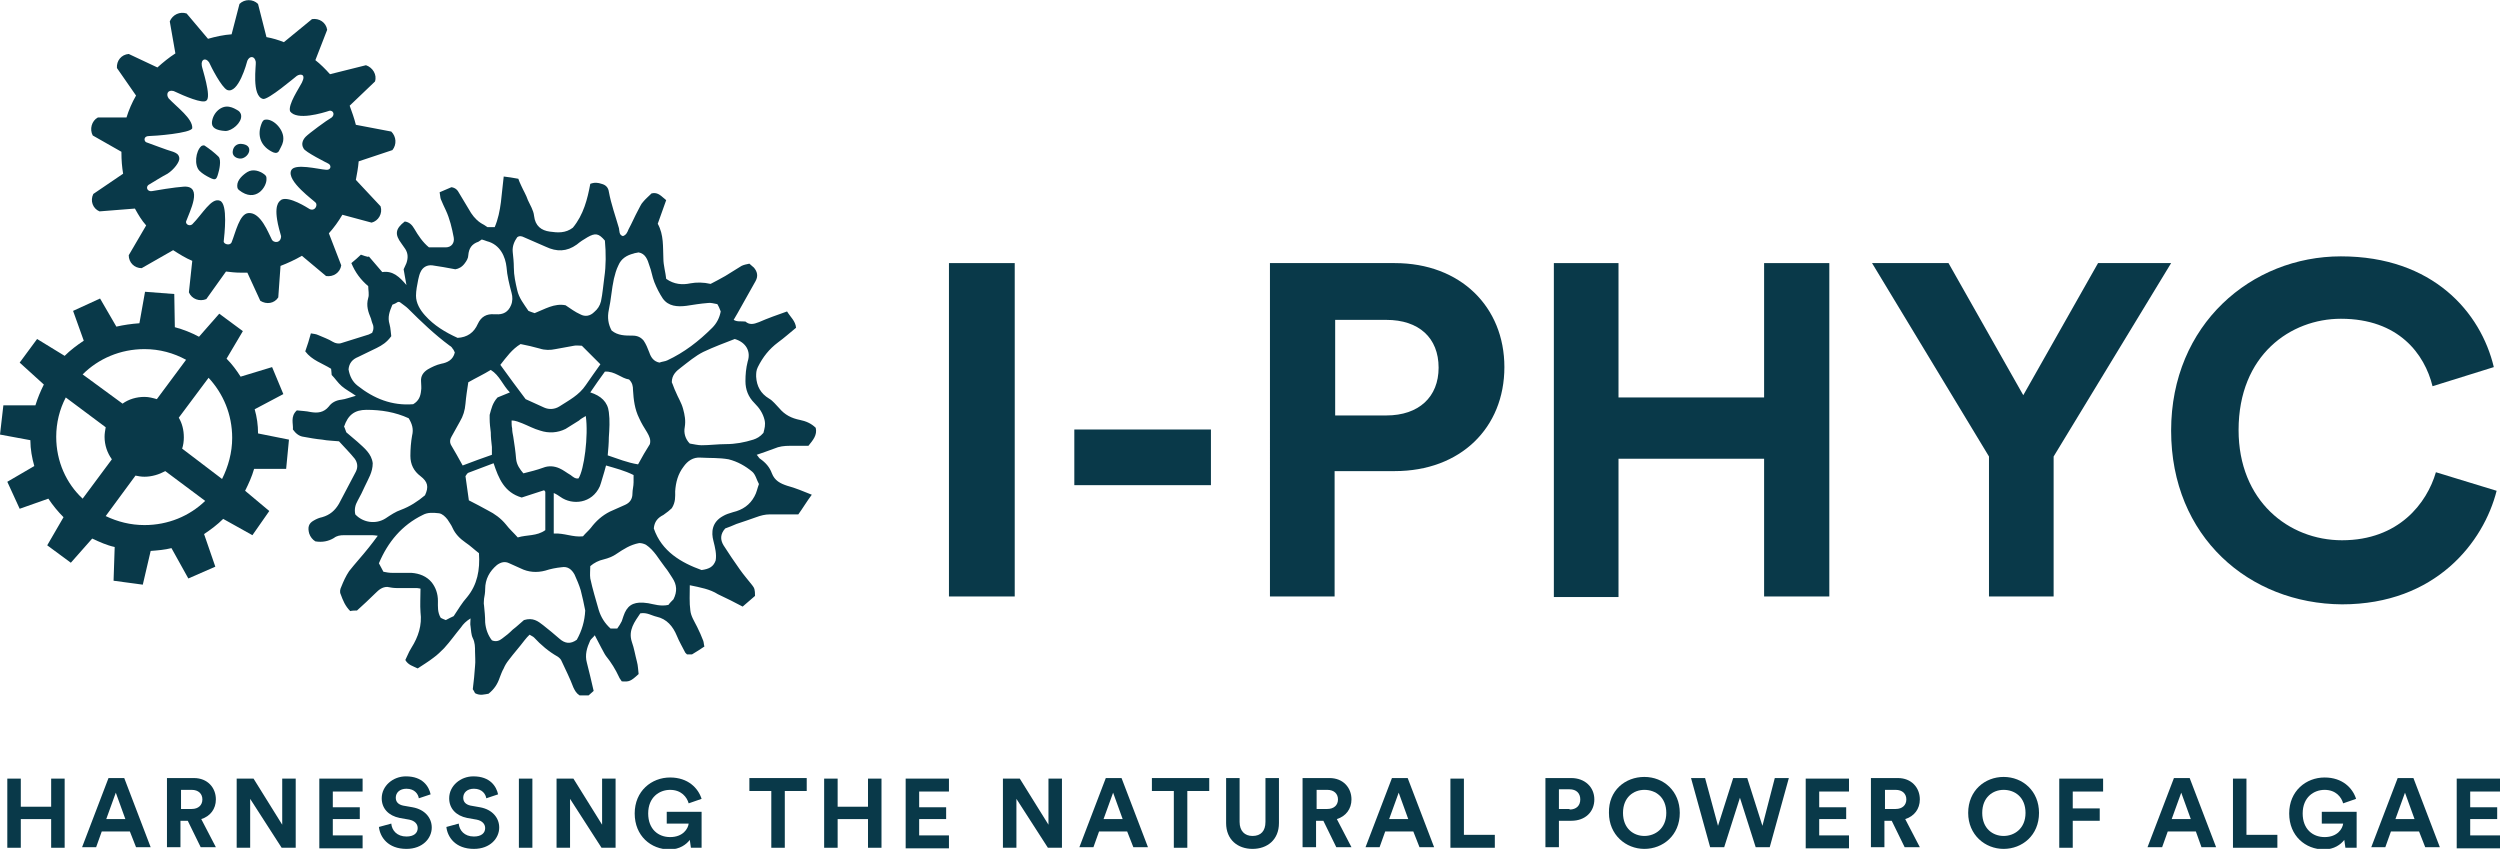 <?xml version="1.0" encoding="utf-8"?>
<!-- Generator: Adobe Illustrator 26.0.2, SVG Export Plug-In . SVG Version: 6.00 Build 0)  -->
<svg version="1.1" id="OUTLINED_1_" xmlns="http://www.w3.org/2000/svg" xmlns:xlink="http://www.w3.org/1999/xlink" x="0px"
	 y="0px" viewBox="0 0 444.7 151" style="enable-background:new 0 0 444.7 151;" xml:space="preserve">
<style type="text/css">
	.st0{fill:#093949;}
</style>
<g>
	<path class="st0" d="M9.1,150.8v-5.1H3.7v5.1H1.3v-12.3h2.4v5h5.4v-5h2.4v12.3H9.1z"/>
	<path class="st0" d="M23.1,147.9h-5l-1,2.8h-2.5l4.7-12.3h2.8l4.7,12.3h-2.6L23.1,147.9z M18.9,145.7h3.4l-1.7-4.7L18.9,145.7z"/>
	<path class="st0" d="M33.4,146h-1.3v4.7h-2.4v-12.3h4.8c2.4,0,3.9,1.7,3.9,3.8c0,1.7-1,3-2.6,3.5l2.6,5h-2.7L33.4,146z M34.1,143.9
		c1.2,0,1.9-0.7,1.9-1.7c0-1-0.7-1.7-1.9-1.7h-1.9v3.4H34.1z"/>
	<path class="st0" d="M50.1,150.8l-5.6-8.7v8.7h-2.4v-12.3h3l5.1,8.2v-8.2h2.4v12.3H50.1z"/>
	<path class="st0" d="M56.8,150.8v-12.3h7.7v2.3h-5.3v2.8h4.8v2.1h-4.8v2.9h5.3v2.3H56.8z"/>
	<path class="st0" d="M74.5,142c-0.1-0.7-0.7-1.7-2.2-1.7c-1.2,0-1.9,0.7-1.9,1.6c0,0.7,0.4,1.2,1.3,1.4l1.7,0.3
		c2.2,0.4,3.4,1.9,3.4,3.6c0,1.9-1.6,3.8-4.5,3.8c-3.3,0-4.7-2.1-4.9-3.9l2.2-0.6c0.1,1.2,1,2.3,2.7,2.3c1.3,0,2-0.6,2-1.5
		c0-0.7-0.5-1.3-1.5-1.5l-1.7-0.3c-2-0.4-3.2-1.7-3.2-3.5c0-2.2,2-3.9,4.3-3.9c3,0,4.1,1.8,4.4,3.2L74.5,142z"/>
	<path class="st0" d="M86.5,142c-0.1-0.7-0.7-1.7-2.2-1.7c-1.2,0-1.9,0.7-1.9,1.6c0,0.7,0.4,1.2,1.3,1.4l1.7,0.3
		c2.2,0.4,3.4,1.9,3.4,3.6c0,1.9-1.6,3.8-4.5,3.8c-3.3,0-4.7-2.1-4.9-3.9l2.2-0.6c0.1,1.2,1,2.3,2.7,2.3c1.3,0,2-0.6,2-1.5
		c0-0.7-0.5-1.3-1.5-1.5l-1.7-0.3c-2-0.4-3.2-1.7-3.2-3.5c0-2.2,2-3.9,4.3-3.9c3,0,4.1,1.8,4.4,3.2L86.5,142z"/>
	<path class="st0" d="M92.3,150.8v-12.3h2.4v12.3H92.3z"/>
	<path class="st0" d="M107,150.8l-5.6-8.7v8.7H99v-12.3h3l5.1,8.2v-8.2h2.4v12.3H107z"/>
	<path class="st0" d="M122.9,150.8l-0.2-1.4c-0.6,0.8-1.8,1.7-3.6,1.7c-3.3,0-6.2-2.4-6.2-6.4s3-6.4,6.3-6.4c3.2,0,5,1.9,5.6,3.8
		l-2.3,0.8c-0.3-1.1-1.3-2.4-3.3-2.4c-1.9,0-3.9,1.3-3.9,4.2c0,2.8,1.8,4.2,3.9,4.2c2.3,0,3.2-1.5,3.3-2.4h-3.9v-2.1h6.2v6.4H122.9z
		"/>
	<path class="st0" d="M139.6,140.7v10.1h-2.4v-10.1h-3.9v-2.3h10.2v2.3H139.6z"/>
	<path class="st0" d="M154.4,150.8v-5.1h-5.4v5.1h-2.4v-12.3h2.4v5h5.4v-5h2.4v12.3H154.4z"/>
	<path class="st0" d="M161.1,150.8v-12.3h7.7v2.3h-5.3v2.8h4.8v2.1h-4.8v2.9h5.3v2.3H161.1z"/>
	<path class="st0" d="M186.4,150.8l-5.6-8.7v8.7h-2.4v-12.3h3l5.1,8.2v-8.2h2.4v12.3H186.4z"/>
	<path class="st0" d="M200.5,147.9h-5l-1,2.8h-2.5l4.7-12.3h2.8l4.7,12.3h-2.6L200.5,147.9z M196.3,145.7h3.4l-1.7-4.7L196.3,145.7z
		"/>
	<path class="st0" d="M211.2,140.7v10.1h-2.4v-10.1h-3.9v-2.3h10.2v2.3H211.2z"/>
	<path class="st0" d="M218.1,146.4v-8h2.4v7.8c0,1.6,0.9,2.5,2.3,2.5c1.5,0,2.3-0.9,2.3-2.5v-7.8h2.4v8c0,3-2.1,4.6-4.7,4.6
		C220.2,151,218.1,149.4,218.1,146.4z"/>
	<path class="st0" d="M235.4,146h-1.3v4.7h-2.4v-12.3h4.8c2.4,0,3.9,1.7,3.9,3.8c0,1.7-1,3-2.6,3.5l2.6,5h-2.7L235.4,146z
		 M236.1,143.9c1.2,0,1.9-0.7,1.9-1.7c0-1-0.7-1.7-1.9-1.7h-1.9v3.4H236.1z"/>
	<path class="st0" d="M251.4,147.9h-5l-1,2.8h-2.5l4.7-12.3h2.8l4.7,12.3h-2.6L251.4,147.9z M247.1,145.7h3.4l-1.7-4.7L247.1,145.7z
		"/>
	<path class="st0" d="M258,150.8v-12.3h2.4v10h5.5v2.3H258z"/>
	<path class="st0" d="M277.3,146.1v4.6h-2.4v-12.3h4.6c2.4,0,4.1,1.6,4.1,3.8c0,2.2-1.6,3.8-4.1,3.8H277.3z M279.2,144
		c1.2,0,1.9-0.7,1.9-1.8c0-1.1-0.7-1.8-1.9-1.8h-1.9v3.5H279.2z"/>
	<path class="st0" d="M292.5,138.2c3.4,0,6.3,2.5,6.3,6.4c0,4-3,6.4-6.3,6.4c-3.3,0-6.3-2.5-6.3-6.4
		C286.1,140.6,289.1,138.2,292.5,138.2z M292.5,148.7c1.9,0,3.9-1.3,3.9-4.1s-1.9-4.1-3.9-4.1c-1.9,0-3.8,1.3-3.8,4.1
		S290.6,148.7,292.5,148.7z"/>
	<path class="st0" d="M315.7,138.4h2.5l-3.4,12.3h-2.5l-2.8-8.8l-2.8,8.8h-2.5l-3.4-12.3h2.5l2.3,8.5l2.7-8.5h2.5l2.7,8.5
		L315.7,138.4z"/>
	<path class="st0" d="M321.2,150.8v-12.3h7.7v2.3h-5.3v2.8h4.8v2.1h-4.8v2.9h5.3v2.3H321.2z"/>
	<path class="st0" d="M336.5,146h-1.3v4.7h-2.4v-12.3h4.8c2.4,0,3.9,1.7,3.9,3.8c0,1.7-1,3-2.6,3.5l2.6,5h-2.7L336.5,146z
		 M337.2,143.9c1.2,0,1.9-0.7,1.9-1.7c0-1-0.7-1.7-1.9-1.7h-1.9v3.4H337.2z"/>
	<path class="st0" d="M356.4,138.2c3.4,0,6.3,2.5,6.3,6.4c0,4-3,6.4-6.3,6.4c-3.3,0-6.3-2.5-6.3-6.4
		C350.1,140.6,353.1,138.2,356.4,138.2z M356.4,148.7c1.9,0,3.9-1.3,3.9-4.1s-1.9-4.1-3.9-4.1c-1.9,0-3.8,1.3-3.8,4.1
		S354.5,148.7,356.4,148.7z"/>
	<path class="st0" d="M366.3,150.8v-12.3h7.8v2.3h-5.4v3h4.8v2.2h-4.8v4.8H366.3z"/>
	<path class="st0" d="M390.6,147.9h-5l-1,2.8H382l4.7-12.3h2.8l4.7,12.3h-2.6L390.6,147.9z M386.3,145.7h3.4l-1.7-4.7L386.3,145.7z"
		/>
	<path class="st0" d="M397.2,150.8v-12.3h2.4v10h5.5v2.3H397.2z"/>
	<path class="st0" d="M417.2,150.8l-0.2-1.4c-0.6,0.8-1.8,1.7-3.6,1.7c-3.3,0-6.2-2.4-6.2-6.4s3-6.4,6.3-6.4c3.2,0,5,1.9,5.6,3.8
		l-2.3,0.8c-0.3-1.1-1.3-2.4-3.3-2.4c-1.9,0-3.9,1.3-3.9,4.2c0,2.8,1.8,4.2,3.9,4.2c2.3,0,3.2-1.5,3.3-2.4H413v-2.1h6.2v6.4H417.2z"
		/>
	<path class="st0" d="M430.3,147.9h-5l-1,2.8h-2.5l4.7-12.3h2.8l4.7,12.3h-2.6L430.3,147.9z M426.1,145.7h3.4l-1.7-4.7L426.1,145.7z
		"/>
	<path class="st0" d="M437,150.8v-12.3h7.7v2.3h-5.3v2.8h4.8v2.1h-4.8v2.9h5.3v2.3H437z"/>
</g>
<g>
	<path class="st0" d="M168.8,106.2V46.8h11.7v59.3H168.8z"/>
	<path class="st0" d="M191.1,86.3v-9.9h24.3v9.9H191.1z"/>
	<path class="st0" d="M237.4,83.8v22.3h-11.5V46.8h22.2c11.7,0,19.5,7.8,19.5,18.5c0,10.8-7.8,18.5-19.5,18.5H237.4z M246.6,73.9
		c5.8,0,9.3-3.3,9.3-8.5c0-5.3-3.5-8.5-9.3-8.5h-9.1v17H246.6z"/>
	<path class="st0" d="M313.8,106.2V81.6h-25.9v24.6h-11.5V46.8h11.5v23.9h25.9V46.8h11.6v59.3H313.8z"/>
	<path class="st0" d="M333,46.8h13.6l13.3,23.5l13.3-23.5h13l-20.9,34.4v24.9h-11.5V81.2L333,46.8z"/>
	<path class="st0" d="M386.2,76.6c0-18.9,14.3-31,30.2-31c16.4,0,24.9,10,27.2,19.7l-10.9,3.4c-1.4-5.7-6-12-16.3-12
		c-8.9,0-18.2,6.4-18.2,19.8c0,12.6,8.9,19.6,18.4,19.6c10.1,0,15.1-6.6,16.7-12.1l10.8,3.3c-2.3,9.1-10.8,20.2-27.5,20.2
		C400.1,107.4,386.2,95.5,386.2,76.6z"/>
</g>
<g>
	<g>
		<path class="st0" d="M50.9,83.4l0.5-5.2l-5.5-1.1c0-1.5-0.2-2.9-0.6-4.3l5.1-2.7l-2-4.8L42.8,67c-0.7-1.1-1.5-2.2-2.5-3.2l2.9-4.9
			L39,55.8l-3.6,4.1c-1.3-0.7-2.8-1.3-4.3-1.7L31,52.3l-5.2-0.4l-1,5.6c-1.4,0.1-2.8,0.3-4.1,0.6l-2.9-5L13,55.3l1.9,5.3
			c-1.2,0.8-2.4,1.7-3.4,2.7l-4.9-3l-3.1,4.2l4.3,3.9c-0.6,1.2-1.1,2.4-1.5,3.7l-5.7,0L0,77.3l5.4,1c0,1.6,0.3,3.2,0.7,4.6l-4.8,2.8
			l2.2,4.8l5.1-1.8c0.8,1.2,1.7,2.3,2.7,3.3L8.4,97l4.2,3.1l3.8-4.3c1.3,0.6,2.6,1.2,4,1.5l-0.2,6l5.2,0.7l1.4-6
			c1.3-0.1,2.5-0.2,3.7-0.5l3,5.4l4.8-2.1L36.3,95c1.2-0.8,2.4-1.7,3.4-2.7l5.2,2.9l3-4.3l-4.3-3.6c0.6-1.2,1.2-2.5,1.6-3.9
			L50.9,83.4z M10,77.7c0-2.5,0.6-4.9,1.7-7l7.1,5.3c-0.1,0.6-0.2,1.1-0.2,1.7c0,1.5,0.5,2.9,1.3,4l-5.2,7C11.8,86,10,82.1,10,77.7z
			 M27.9,71c-0.7-0.2-1.4-0.4-2.2-0.4c-1.4,0-2.8,0.4-3.9,1.2l-7.1-5.2c2.8-2.8,6.7-4.5,11-4.5c2.7,0,5.2,0.7,7.4,1.9L27.9,71z
			 M24.1,84.6c0.5,0.1,1,0.2,1.6,0.2c1.3,0,2.6-0.4,3.7-1l7.1,5.3c-2.8,2.7-6.6,4.3-10.8,4.3c-2.5,0-4.8-0.6-6.9-1.6L24.1,84.6z
			 M32.4,79.8c0.2-0.6,0.3-1.3,0.3-2c0-1.3-0.3-2.5-0.9-3.5l5.3-7.1c2.6,2.8,4.2,6.5,4.2,10.7c0,2.6-0.7,5.1-1.8,7.3L32.4,79.8z"/>
		<path class="st0" d="M122.7,104.1c0,1.6-0.1,3.1,0.1,4.5c0.1,1,0.7,1.9,1.2,2.9c0.4,0.8,0.8,1.7,1.1,2.5c0.1,0.3,0.1,0.7,0.2,1
			c-0.7,0.5-1.4,0.9-2.2,1.4c-0.2,0-0.5,0-0.9,0c-0.1-0.1-0.2-0.2-0.3-0.3c-0.5-1-1.1-2-1.5-3c-0.7-1.7-1.8-3-3.6-3.4
			c-0.9-0.2-1.7-0.8-2.9-0.6c-1,1.5-2.2,3-1.5,5.1c0.4,1.1,0.6,2.4,0.9,3.5c0.2,0.7,0.2,1.5,0.3,2.2c-1.4,1.3-1.7,1.4-3,1.3
			c-0.1-0.2-0.4-0.5-0.5-0.8c-0.6-1.3-1.4-2.6-2.3-3.7c-0.3-0.4-0.5-0.9-0.8-1.4c-0.4-0.7-0.7-1.4-1.2-2.3c-0.3,0.4-0.6,0.6-0.8,0.9
			c-0.6,1.3-1,2.6-0.6,4c0.4,1.6,0.8,3.2,1.2,5c-0.3,0.3-0.6,0.5-0.9,0.8c-0.6,0-1.1,0-1.6,0c-0.6-0.4-0.8-0.8-1.1-1.4
			c-0.6-1.6-1.4-3.2-2.1-4.7c-0.1-0.3-0.4-0.6-0.7-0.8c-1.6-0.9-3-2.1-4.2-3.4c-0.2-0.2-0.5-0.3-0.8-0.5c-0.3,0.3-0.6,0.6-0.9,1
			c-0.9,1.2-1.9,2.3-2.8,3.5c-0.4,0.5-0.7,1-0.9,1.5c-0.3,0.5-0.5,1.1-0.7,1.6c-0.4,1.2-1,2.1-2,2.9c-0.7,0.1-1.5,0.4-2.4-0.1
			c-0.1-0.2-0.3-0.6-0.4-0.7c0.2-1.5,0.3-2.8,0.4-4.1c0.1-0.9,0-1.7,0-2.6c0-0.8,0-1.6-0.4-2.4c-0.3-0.6-0.3-1.4-0.4-2.1
			c-0.1-0.4,0-0.8,0-1.4c-0.8,0.5-1.3,1-1.7,1.6c-1,1.2-1.9,2.5-3,3.7c-0.6,0.6-1.2,1.2-1.9,1.7c-0.9,0.7-1.9,1.3-2.8,1.9
			c-0.8-0.4-1.7-0.6-2.2-1.5c0.2-0.5,0.5-1,0.7-1.5c0.1-0.2,0.3-0.5,0.4-0.7c1.2-1.9,1.9-4,1.6-6.3c-0.1-1.3,0-2.7,0-4.2
			c-0.4-0.1-0.7-0.1-1-0.1c-1.1,0-2.2,0-3.3,0c-0.5,0-1.1-0.1-1.6-0.2c-0.9,0-1.5,0.5-2.1,1.1c-1.1,1.1-2.2,2.1-3.3,3.1
			c-0.4,0-0.8,0-1.2,0.1c-0.9-0.9-1.3-1.9-1.7-3c-0.2-0.4-0.1-0.9,0.1-1.3c0.4-1,0.8-1.9,1.4-2.8c1.1-1.4,2.4-2.8,3.5-4.2
			c0.5-0.6,1-1.3,1.6-2.1c-0.6-0.1-0.9-0.1-1.2-0.1c-1.6,0-3.2,0-4.8,0c-0.7,0-1.3,0.1-1.8,0.5c-1,0.6-2.1,0.8-3.3,0.6
			c-0.5-0.3-0.9-0.8-1.1-1.4c-0.3-1.1-0.1-1.8,0.8-2.3c0.5-0.3,1-0.5,1.5-0.6c1.4-0.4,2.3-1.2,3-2.4c1-1.9,2-3.8,3-5.7
			c0.4-0.8,0.3-1.6-0.2-2.3c-0.8-1-1.8-2-2.8-3.1c-0.9-0.1-2-0.1-3-0.3c-1.1-0.1-2.2-0.3-3.3-0.5c-0.8-0.1-1.4-0.6-1.9-1.3
			c0.1-1-0.5-2.3,0.7-3.4c0.8,0.1,1.6,0.1,2.5,0.3c1.2,0.2,2.3,0.1,3.2-1c0.5-0.7,1.3-1.1,2.2-1.2c0.8-0.1,1.5-0.4,2.6-0.7
			c-1-0.7-1.8-1.1-2.5-1.7c-0.7-0.6-1.2-1.4-1.8-2c0-0.4-0.1-0.8-0.1-1.1c-1.6-1-3.4-1.5-4.6-3.1c0.4-1.1,0.7-2.1,1-3.2
			c0.5,0.1,0.9,0.1,1.3,0.3c0.9,0.4,1.8,0.7,2.6,1.2c0.5,0.3,1.1,0.4,1.6,0.2c1.6-0.5,3.2-1,4.8-1.5c0.2-0.1,0.4-0.2,0.6-0.3
			c0.3-0.6,0.3-1.2,0-1.8c-0.1-0.2-0.1-0.4-0.2-0.7c-0.5-1.2-0.9-2.3-0.5-3.7c0.2-0.6,0-1.4,0-2.1c-1.3-1.1-2.3-2.4-3-4.1
			c0.6-0.5,1.2-1,1.7-1.5c0.5,0.2,0.9,0.3,1.3,0.4c0,0,0.1-0.1,0.1-0.1c0.8,0.9,1.6,1.9,2.4,2.8c1.9-0.3,3.1,0.9,4.3,2.3
			c-0.2-1.2-0.4-2.1-0.5-2.8c0.2-0.5,0.4-0.8,0.5-1.1c0.3-0.9,0.3-1.7-0.2-2.5c-0.2-0.3-0.5-0.7-0.7-1c-1.2-1.6-1.1-2.6,0.6-3.9
			c0.8,0.1,1.3,0.6,1.7,1.3c0.7,1.2,1.5,2.4,2.6,3.3c1,0,2,0,3,0c1,0,1.6-0.8,1.4-1.8c-0.3-1.6-0.7-3.3-1.4-4.8
			c-0.3-0.6-0.6-1.3-0.9-2c-0.1-0.3-0.1-0.7-0.2-1.2c0.7-0.3,1.4-0.6,2.1-0.9c0.7,0.1,1.1,0.5,1.4,1.1c0.7,1.2,1.4,2.3,2.1,3.5
			c0.6,0.9,1.3,1.6,2.3,2.1c0.2,0.1,0.4,0.3,0.6,0.4c0.4,0,0.8,0,1.3,0c1.2-2.8,1.2-6,1.6-9c0.8,0.1,1.6,0.2,2.6,0.4
			c0.1,0.3,0.3,0.8,0.5,1.2c0.4,0.9,0.9,1.7,1.2,2.6c0.4,0.9,1,1.8,1.1,2.8c0.2,1.8,1.3,2.6,2.8,2.8c1.4,0.2,2.8,0.3,4.1-0.7
			c1.9-2.3,2.6-5.1,3.1-7.8c0.8-0.3,1.4-0.2,2,0c0.8,0.2,1.2,0.7,1.3,1.4c0.4,2.2,1.2,4.4,1.8,6.5c0.1,0.5,0,1.2,0.7,1.4
			c0.6-0.2,0.8-0.7,1-1.2c0.6-1.1,1.1-2.3,1.7-3.4c0.3-0.5,0.5-1.1,0.9-1.5c0.4-0.5,1-1,1.5-1.5c1.2-0.3,1.8,0.6,2.6,1.2
			c-0.5,1.4-1,2.8-1.5,4.2c1.1,2,0.9,4.1,1,6.2c0,1.2,0.4,2.5,0.5,3.6c1.4,1,2.9,1.1,4.3,0.8c1.1-0.2,2.3-0.2,3.6,0.1
			c0.8-0.4,1.7-0.9,2.6-1.4c1-0.6,1.9-1.2,2.9-1.8c0.4-0.2,0.9-0.3,1.4-0.4c0.3,0.3,0.6,0.5,0.8,0.7c0.6,0.7,0.8,1.5,0.3,2.4
			c-1.1,1.9-2.1,3.8-3.2,5.7c-0.2,0.4-0.5,0.8-0.7,1.2c0.7,0.4,1.3,0.2,2.1,0.3c0.7,0.6,1.4,0.5,2.4,0.1c1.6-0.7,3.3-1.3,5-1.9
			c0.6,1,1.5,1.7,1.6,2.9c-1.1,0.9-2.1,1.8-3.2,2.6c-1.6,1.2-2.7,2.6-3.6,4.4c-0.3,0.6-0.3,1.1-0.3,1.7c0.1,1.7,0.8,3,2.3,3.9
			c0.7,0.4,1.2,1.1,1.8,1.7c1,1.2,2.2,1.8,3.7,2.1c1,0.2,2,0.6,2.8,1.4c0.3,1.3-0.5,2.2-1.3,3.2c-1.1,0-2.2,0-3.3,0
			c-1,0-1.9,0.1-2.8,0.5c-1,0.4-2,0.7-3.1,1.1c0.3,0.3,0.4,0.6,0.6,0.7c1,0.7,1.7,1.5,2.1,2.6c0.5,1.3,1.5,1.8,2.7,2.2
			c1.5,0.4,2.9,1,4.4,1.6c-0.9,1.2-1.6,2.4-2.4,3.5c-1.7,0-3.4,0-5.1,0c-0.8,0-1.6,0.2-2.4,0.5c-1.1,0.4-2.3,0.8-3.5,1.2
			c-0.7,0.3-1.4,0.6-2,0.8c-0.9,1-0.9,2-0.3,3c0.9,1.4,1.9,2.9,2.9,4.3c0.7,1,1.5,1.9,2.2,2.8c0.4,0.5,0.5,0.8,0.5,1.9
			c-0.7,0.6-1.4,1.2-2.2,1.9c-1.3-0.7-2.9-1.5-4.4-2.2C126.3,104.8,124.6,104.5,122.7,104.1z M135.8,77c0.2-0.8,0.4-1.4,0.2-2.3
			c-0.3-1.2-0.9-2.1-1.8-3c-1.1-1.1-1.6-2.4-1.6-3.9c0-1.2,0.1-2.3,0.4-3.5c0.6-1.8-0.3-3.4-2.3-4c-1.8,0.7-3.7,1.4-5.6,2.3
			c-1.4,0.7-2.7,1.8-4,2.8c-0.8,0.6-1.6,1.3-1.6,2.6c0.2,0.4,0.4,1.1,0.7,1.7c0.4,1,1,1.9,1.3,3c0.3,1.1,0.5,2.1,0.3,3.3
			c-0.2,1,0.1,2.1,0.9,2.9c0.7,0.1,1.4,0.3,2.1,0.3c1.4,0,2.9-0.2,4.3-0.2c1.7,0,3.3-0.3,4.9-0.8C134.6,78,135.2,77.7,135.8,77z
			 M127.3,99.7c0.2-1.1-0.1-2.3-0.4-3.5c-0.4-1.5-0.3-3.3,1.7-4.4c0.5-0.3,1.1-0.5,1.8-0.7c1.7-0.4,3-1.3,3.8-2.8
			c0.4-0.7,0.5-1.4,0.8-2.2c-0.4-0.7-0.6-1.7-1.2-2.2c-1.2-1-2.6-1.8-4.2-2.2c-1.7-0.3-3.3-0.2-5-0.3c-1.3-0.1-2.3,0.6-3,1.6
			c-1,1.3-1.4,2.8-1.5,4.4c0,0.9,0.1,1.9-0.6,3c-0.3,0.3-0.9,0.8-1.5,1.2c-1,0.5-1.6,1.2-1.7,2.4c1.4,4.1,4.9,6.1,8.5,7.4
			C126.2,101.2,126.9,100.8,127.3,99.7z M127.6,54.1c-0.6-0.1-1.2-0.3-1.7-0.2c-1.3,0.1-2.5,0.3-3.8,0.5c-1.6,0.2-3.2,0.1-4.2-1.3
			c-0.6-0.9-1.1-1.9-1.5-2.9c-0.4-1-0.5-2-0.9-3c-0.3-1-0.7-2.1-1.9-2.3c-0.4,0.1-0.7,0.1-0.9,0.2c-1.2,0.3-2.2,0.9-2.7,2.1
			c-0.4,0.8-0.6,1.6-0.8,2.4c-0.4,1.8-0.5,3.7-0.9,5.5c-0.3,1.4-0.1,2.6,0.5,3.7c1.1,0.9,2.4,0.9,3.7,0.9c0.9,0,1.5,0.3,2,0.9
			c0.4,0.6,0.7,1.3,1,2.1c0.3,0.9,0.8,1.6,1.8,1.8c0.5-0.2,1-0.2,1.4-0.4c3-1.4,5.6-3.4,8-5.8c0.8-0.8,1.3-1.8,1.5-2.9
			C128,54.9,127.9,54.6,127.6,54.1z M102.6,113.8c0.9-1.6,1.4-3.3,1.5-5.2c-0.2-1.1-0.5-2.4-0.8-3.6c-0.3-1-0.7-1.9-1.1-2.8
			c-0.5-0.9-1.2-1.5-2.3-1.3c-1,0.1-2,0.3-2.9,0.6c-1.5,0.4-3,0.3-4.4-0.4c-0.7-0.3-1.3-0.6-2-0.9c-0.8-0.4-1.5-0.2-2.2,0.3
			c-1.3,1.1-2.1,2.5-2.1,4.3c0,0.6-0.1,1.2-0.2,1.7c0,0.4-0.1,0.8,0,1.2c0.1,1,0.2,2,0.2,3c0.1,1.2,0.5,2.3,1.2,3.2
			c0.7,0.3,1.3,0.1,1.8-0.3c0.7-0.5,1.3-1,1.9-1.6c0.8-0.6,1.5-1.3,2-1.7c1.6-0.5,2.5,0.2,3.4,0.9c1,0.8,2,1.6,2.9,2.4
			C100.5,114.5,101.5,114.6,102.6,113.8z M85.7,42.6c-0.2,0.1-0.4,0.3-0.6,0.4c-1.2,0.4-1.7,1.2-1.8,2.4c0,0.5-0.3,1-0.6,1.4
			c-0.5,0.7-1.1,1-1.7,1.1c-1.5-0.3-2.8-0.5-4.1-0.7c-0.9-0.1-1.7,0.3-2.1,1.2c-0.2,0.4-0.3,0.9-0.4,1.3c-0.2,1-0.4,2-0.4,2.9
			c0,1.3,0.7,2.5,1.6,3.5c1.6,1.8,3.6,3,5.8,4c1.7-0.1,2.9-0.9,3.6-2.5c0.6-1.3,1.6-1.8,2.9-1.7c0.1,0,0.2,0,0.3,0
			c1.3,0.1,2.2-0.4,2.7-1.6c0.3-0.7,0.3-1.5,0.1-2.2c-0.4-1.5-0.8-3.1-0.9-4.6c-0.2-1.8-1.1-4-3.5-4.6C86.4,42.8,86,42.7,85.7,42.6z
			 M107.6,42.8c-1.1-1.3-1.7-1.4-3.1-0.6c-0.7,0.4-1.3,0.8-1.9,1.3c-1.8,1.3-3.6,1.3-5.5,0.4c-1.3-0.6-2.6-1.1-3.9-1.7
			c-0.4-0.2-0.8-0.3-1.2,0c-0.5,0.7-0.9,1.6-0.8,2.6c0.1,0.9,0.2,1.9,0.2,2.8c0,1.4,0.3,2.7,0.6,4c0.3,1.4,1.2,2.5,2,3.7
			c0.3,0.1,0.7,0.3,1.1,0.4c1.8-0.7,3.5-1.8,5.5-1.4c0.9,0.6,1.7,1.2,2.6,1.6c0.9,0.5,1.8,0.3,2.5-0.4c0.6-0.5,1-1.1,1.2-1.9
			c0.3-1.4,0.4-2.9,0.6-4.3C107.8,47.3,107.8,45,107.6,42.8z M61.6,76.9c0.6,0.5,1.3,1.1,2,1.7c1.2,1.1,2.5,2.1,2.7,3.8
			c0,1.6-0.8,2.8-1.4,4.1c-0.4,0.9-0.8,1.7-1.3,2.6c-0.4,0.7-0.6,1.5-0.4,2.4c1.4,1.5,3.7,1.8,5.4,0.7c0.9-0.6,1.8-1.2,2.7-1.5
			c1.6-0.6,3-1.5,4.3-2.6c0.7-1.5,0.5-2.4-0.8-3.4c-1.2-0.9-1.8-2.1-1.8-3.6c0-1.2,0.1-2.5,0.3-3.6c0.3-1.2,0-2.1-0.6-3.1
			c-2.4-1.1-4.9-1.5-7.5-1.5c-2.1,0-3.3,0.9-4,3C61.3,76,61.4,76.4,61.6,76.9z M85.2,98.4c-0.8-0.6-1.5-1.3-2.4-1.9
			c-1-0.7-1.8-1.5-2.3-2.6c-0.2-0.5-0.6-1-0.9-1.5c-0.4-0.5-0.9-1-1.5-1.1c-1-0.1-2-0.2-2.9,0.3c-3.7,1.8-6.2,4.8-7.8,8.6
			c0.2,0.4,0.5,0.9,0.8,1.5c0.5,0.1,1,0.2,1.6,0.2c1.1,0,2.3,0,3.4,0c1.4,0.1,2.7,0.6,3.6,1.7c0.7,0.9,1.1,2,1.1,3.3
			c0,1-0.1,2,0.5,3c0.2,0.1,0.6,0.3,0.9,0.4c0.5-0.3,1-0.5,1.4-0.7c0.8-1.2,1.5-2.4,2.4-3.4C84.9,104,85.4,101.4,85.2,98.4z
			 M73.5,71.9c1-0.6,1.3-1.4,1.4-2.4c0.1-0.5,0-1.1,0-1.6c-0.1-1,0.4-1.7,1.2-2.2c0.7-0.4,1.5-0.8,2.4-1c1.1-0.2,2.1-0.7,2.4-2
			c-0.1-0.2-0.2-0.5-0.4-0.7c-0.1-0.2-0.3-0.4-0.5-0.5c-2.7-2-5.1-4.3-7.4-6.6c-0.4-0.4-0.9-0.7-1.4-1.1c-0.1-0.1-0.3-0.1-0.4-0.1
			c-0.3,0.2-0.7,0.4-1,0.5c-0.5,1.2-0.9,2.2-0.5,3.5c0.2,0.7,0.2,1.5,0.3,2.1c-0.8,1.1-1.6,1.6-2.6,2.1c-1.1,0.5-2.2,1.1-3.3,1.6
			c-1,0.4-1.6,1.1-1.7,2.2c0.2,1.2,0.7,2.2,1.6,2.9C66.5,70.9,69.7,72.2,73.5,71.9z M113.7,96.6c-1.6,0.3-2.8,1.1-4,1.9
			c-0.7,0.5-1.5,0.8-2.3,1c-0.9,0.2-1.7,0.6-2.4,1.2c0,0.8-0.1,1.5,0,2.2c0.4,1.9,1,3.8,1.5,5.6c0.4,1.3,1.1,2.4,2.1,3.3
			c0.4,0,0.7,0,1.2,0c0.3-0.4,0.6-0.9,0.8-1.3c0.1-0.3,0.2-0.6,0.3-0.9c0.6-1.8,1.6-2.5,3.5-2.4c0.3,0,0.6,0.1,0.9,0.1
			c1.1,0.2,2.2,0.6,3.6,0.3c0.2-0.3,0.6-0.7,0.9-1c0.7-1.4,0.6-2.6-0.2-3.8c-0.4-0.6-0.8-1.3-1.3-1.9c-1.1-1.4-1.9-3-3.4-4
			C114.5,96.7,114.1,96.6,113.7,96.6z M103.5,61.5c-0.5,0-1-0.1-1.4,0c-1.1,0.2-2.2,0.4-3.3,0.6c-0.9,0.2-1.9,0.2-2.8-0.1
			c-1.1-0.3-2.3-0.6-3.4-0.8c-1.5,0.9-2.5,2.3-3.6,3.7c1.5,2.1,3,4.1,4.5,6.1c1.1,0.5,2.2,1,3.3,1.5c0.9,0.4,1.9,0.3,2.7-0.2
			c1.7-1.1,3.5-2,4.7-3.8c0.8-1.2,1.7-2.4,2.6-3.7C105.6,63.6,104.5,62.5,103.5,61.5z M104.2,74c-0.5,0.3-0.9,0.5-1.2,0.8
			c-0.8,0.5-1.6,1-2.4,1.5c-1.4,0.7-3,0.8-4.5,0.3c-1.1-0.3-2.2-0.9-3.2-1.3c-0.6-0.2-1.1-0.5-1.9-0.5c0,0.5,0,1,0.1,1.4
			c0,0.5,0.1,1,0.2,1.5c0.2,1.3,0.4,2.6,0.5,3.9c0.1,1.1,0.7,1.9,1.3,2.6c1.2-0.3,2.4-0.6,3.5-1c1-0.4,2-0.3,2.9,0.1
			c0.7,0.3,1.3,0.8,2,1.2c0.4,0.3,0.8,0.7,1.4,0.6C103.9,83.6,104.7,77.5,104.2,74z M97,94.3c0-2.4,0-4.6,0-6.8
			c0-0.1-0.1-0.1-0.2-0.3c-1.3,0.4-2.7,0.9-4,1.3c-3.1-0.9-4.1-3.4-5-6.1c-1.5,0.6-3,1.1-4.5,1.7c-0.2,0.1-0.3,0.3-0.5,0.6
			c0.2,1.4,0.4,2.9,0.6,4.3c1.2,0.6,2.3,1.2,3.4,1.8c1.2,0.6,2.3,1.4,3.2,2.5c0.6,0.8,1.4,1.5,2.1,2.3C93.7,95.1,95.5,95.4,97,94.3z
			 M108.1,81c1.8,0.6,3.5,1.3,5.4,1.6c0.7-1.3,1.4-2.5,2.1-3.6c0.2-0.8-0.1-1.4-0.5-2.1c-0.5-0.8-1-1.6-1.4-2.5
			c-0.8-1.6-1-3.3-1.1-5c0-0.7-0.1-1.3-0.7-1.9c-1.4-0.2-2.5-1.5-4.3-1.4c-0.9,1.2-1.7,2.4-2.6,3.7c1.9,0.6,3.1,1.7,3.3,3.5
			c0.2,1.5,0.1,3,0,4.5C108.3,78.8,108.2,79.9,108.1,81z M83.3,68c-0.2,1.3-0.4,2.6-0.5,3.8c-0.1,1.2-0.4,2.2-1,3.2
			c-0.5,0.9-1,1.8-1.5,2.7c-0.3,0.5-0.3,1-0.1,1.4c0.7,1.2,1.4,2.4,2.1,3.7c1.8-0.7,3.5-1.3,5.2-1.9c0-0.6,0-1,0-1.4
			c-0.1-0.9-0.2-1.7-0.2-2.6c-0.1-0.8-0.2-1.6-0.2-2.4c0-0.2,0-0.5,0-0.7c0.3-1.1,0.5-2.1,1.4-3.1c0.5-0.2,1.2-0.5,2.2-0.9
			c-1.3-1.3-1.8-3-3.4-4C86,66.6,84.7,67.2,83.3,68z M103.7,95.4c0.4-0.5,1-1,1.4-1.5c0.9-1.2,2-2.2,3.4-2.9
			c0.9-0.4,1.8-0.8,2.7-1.2c0.9-0.4,1.3-1.1,1.3-2c0-0.7,0.2-1.3,0.2-2c0-0.4,0-0.8,0-1.3c-1.6-0.8-3.2-1.2-4.9-1.7
			c-0.1,0.4-0.2,0.7-0.3,1.1c-0.3,0.9-0.5,1.8-0.8,2.6c-1.4,3.1-4.9,3.4-7,1.9c-0.3-0.2-0.7-0.5-1.2-0.7c0,2.4,0,4.7,0,7.2
			C100.4,94.8,101.9,95.6,103.7,95.4z"/>
		<g>
			<path class="st0" d="M69.8,26.7c0.8-1,0.7-2.4-0.2-3.3l-6.3-1.2c-0.3-1.2-0.7-2.3-1.1-3.4l4.5-4.3c0.4-1.2-0.4-2.5-1.6-2.9
				l-6.4,1.6c-0.8-0.9-1.7-1.8-2.6-2.5l2.1-5.4c-0.2-1.3-1.4-2.1-2.7-1.9l-5,4.1c-1-0.4-2-0.7-3.1-0.9l-1.5-5.9
				c-0.9-0.9-2.4-0.9-3.3,0l-1.4,5.4c-1.4,0.1-2.8,0.4-4.2,0.8l-3.8-4.5c-1.2-0.4-2.5,0.2-3,1.4l1,5.7C30.1,10.2,29,11.1,28,12
				l-5.1-2.4c-1.3,0.1-2.2,1.2-2.1,2.5l3.4,4.9c-0.7,1.2-1.3,2.6-1.7,3.9l-5.1,0c-1.1,0.6-1.5,2.1-0.9,3.2l5.1,2.9
				c0,0.1,0,0.1,0,0.2c0,1.3,0.1,2.5,0.3,3.7l-5.3,3.6c-0.6,1.2-0.1,2.6,1.1,3.1l6.3-0.5c0.6,1.1,1.2,2.1,2,3l-3.1,5.3
				c0,1.3,1,2.3,2.3,2.3l5.6-3.2c1.1,0.7,2.2,1.4,3.4,1.9L33.6,52c0.5,1.2,1.9,1.7,3.1,1.2l3.5-4.9c0.8,0.1,1.7,0.2,2.6,0.2
				c0.4,0,0.8,0,1.2,0l2.3,5c1.1,0.7,2.5,0.5,3.2-0.6l0.4-5.6c1.3-0.5,2.6-1.1,3.8-1.8l4.3,3.6c1.3,0.2,2.5-0.6,2.7-1.9l-2.2-5.7
				c0.9-1,1.7-2.1,2.4-3.3l5.2,1.4c1.2-0.3,2-1.6,1.6-2.9L63.3,32c0.2-1.1,0.4-2.1,0.5-3.3L69.8,26.7z M59,20.9
				c-0.9,0.5-4,2.8-4.6,3.4c-0.5,0.5-0.9,1.3-0.4,2.1c0.2,0.6,4.2,2.6,4.4,2.7c0.6,0.3,0.5,1.2-0.4,1.1c-1.4-0.1-5.6-1.2-6.2,0.1
				c-0.9,1.9,4.1,5.4,4.4,5.8c0.3,0.5-0.2,1.5-1.1,1.1c-0.5-0.3-3.6-2.3-5-1.7c-0.2,0.2-1.3,0.5-0.8,3.6c0.1,0.8,0.6,2.6,0.7,2.9
				c0,1.3-1.4,1.3-1.7,0.5c-0.5-0.9-1.9-4.8-4.1-4.6c-1.6,0.1-2.3,3.5-3,5.2c-0.3,0.7-1.5,0.3-1.4-0.2c0.1-1,0.8-6.7-0.7-7.2
				c-1.5-0.6-3.1,2.4-4.9,4.2c-0.5,0.4-1.2,0-1.1-0.5c0.6-1.7,3.1-6.4-0.4-6.2c-1.6,0.1-5.2,0.7-5.7,0.8c-0.8,0.1-1.1-0.7-0.6-1.1
				c0.5-0.3,2.6-1.6,3.4-2c1.1-0.7,2.2-2.1,2.1-2.8c-0.1-0.7-0.6-0.9-1.1-1.1c-1.1-0.3-4.2-1.5-4.8-1.7c-0.4-0.2-0.5-1.1,0.5-1.1
				c0.9,0,7.5-0.5,7.7-1.4c0.1-1.7-2.7-3.7-4.2-5.3c-0.5-0.7-0.2-1.6,0.9-1.3c1.9,0.9,5.2,2.3,5.8,1.7c1-0.6-0.8-5.9-0.8-6.2
				c-0.2-1.2,0.7-1.5,1.3-0.6c0.4,0.9,2.2,4.4,3.2,4.9c2,0.8,3.5-4.8,3.6-5.2c0.4-0.9,1.3-0.9,1.5,0.2c0.1,0.5-0.8,6.1,1.3,6.6
				c0.9,0.2,5.6-3.8,6-4.1c0.6-0.4,1.7-0.4,0.9,1.2c-0.5,1-2.5,3.9-2.1,5.1c1.2,1.7,5.8,0.3,7-0.1C59.3,19.6,59.6,20.4,59,20.9z"/>
			<path class="st0" d="M50.4,24.6c0,0.9-0.3,1.3-0.7,2.1c-0.2,0.5-0.6,0.6-1.1,0.4c-2.2-1-3-3-2-5.3c0.1-0.2,0.3-0.5,0.5-0.5
				C48.5,21,50.4,22.9,50.4,24.6z"/>
			<path class="st0" d="M38.8,30.9c-0.3,1.1-0.5,1.2-1.5,0.7c-0.6-0.3-1.3-0.7-1.8-1.2c-1-1-0.7-3.5,0.3-4.4
				c0.1-0.1,0.5-0.2,0.6-0.1c0.9,0.6,1.8,1.3,2.5,2C39.4,28.5,39,30.3,38.8,30.9z"/>
			<path class="st0" d="M40.1,23.3c-1.7-0.1-2.5-0.6-2.4-1.6c0.2-1.7,1.7-3,3.1-2.7c0.6,0.1,1.1,0.4,1.6,0.7
				c0.3,0.2,0.5,0.6,0.5,0.9C43,21.8,41.3,23.3,40.1,23.3z"/>
			<path class="st0" d="M42.5,33.8c-0.2-0.2-0.3-0.3-0.3-0.8c0-1,1-1.9,1.8-2.4C45,30,46.2,30.4,47,31c0.4,0.3,0.4,0.5,0.4,0.8
				C47.5,33.2,45.5,36.2,42.5,33.8z"/>
			<path class="st0" d="M42.6,28.2c-0.8-0.1-1.3-0.6-1.2-1.3c0.1-0.9,0.8-1.4,1.6-1.3c1,0.1,1.5,0.6,1.3,1.4
				C44.1,27.7,43.3,28.3,42.6,28.2z"/>
		</g>
	</g>
</g>
</svg>
